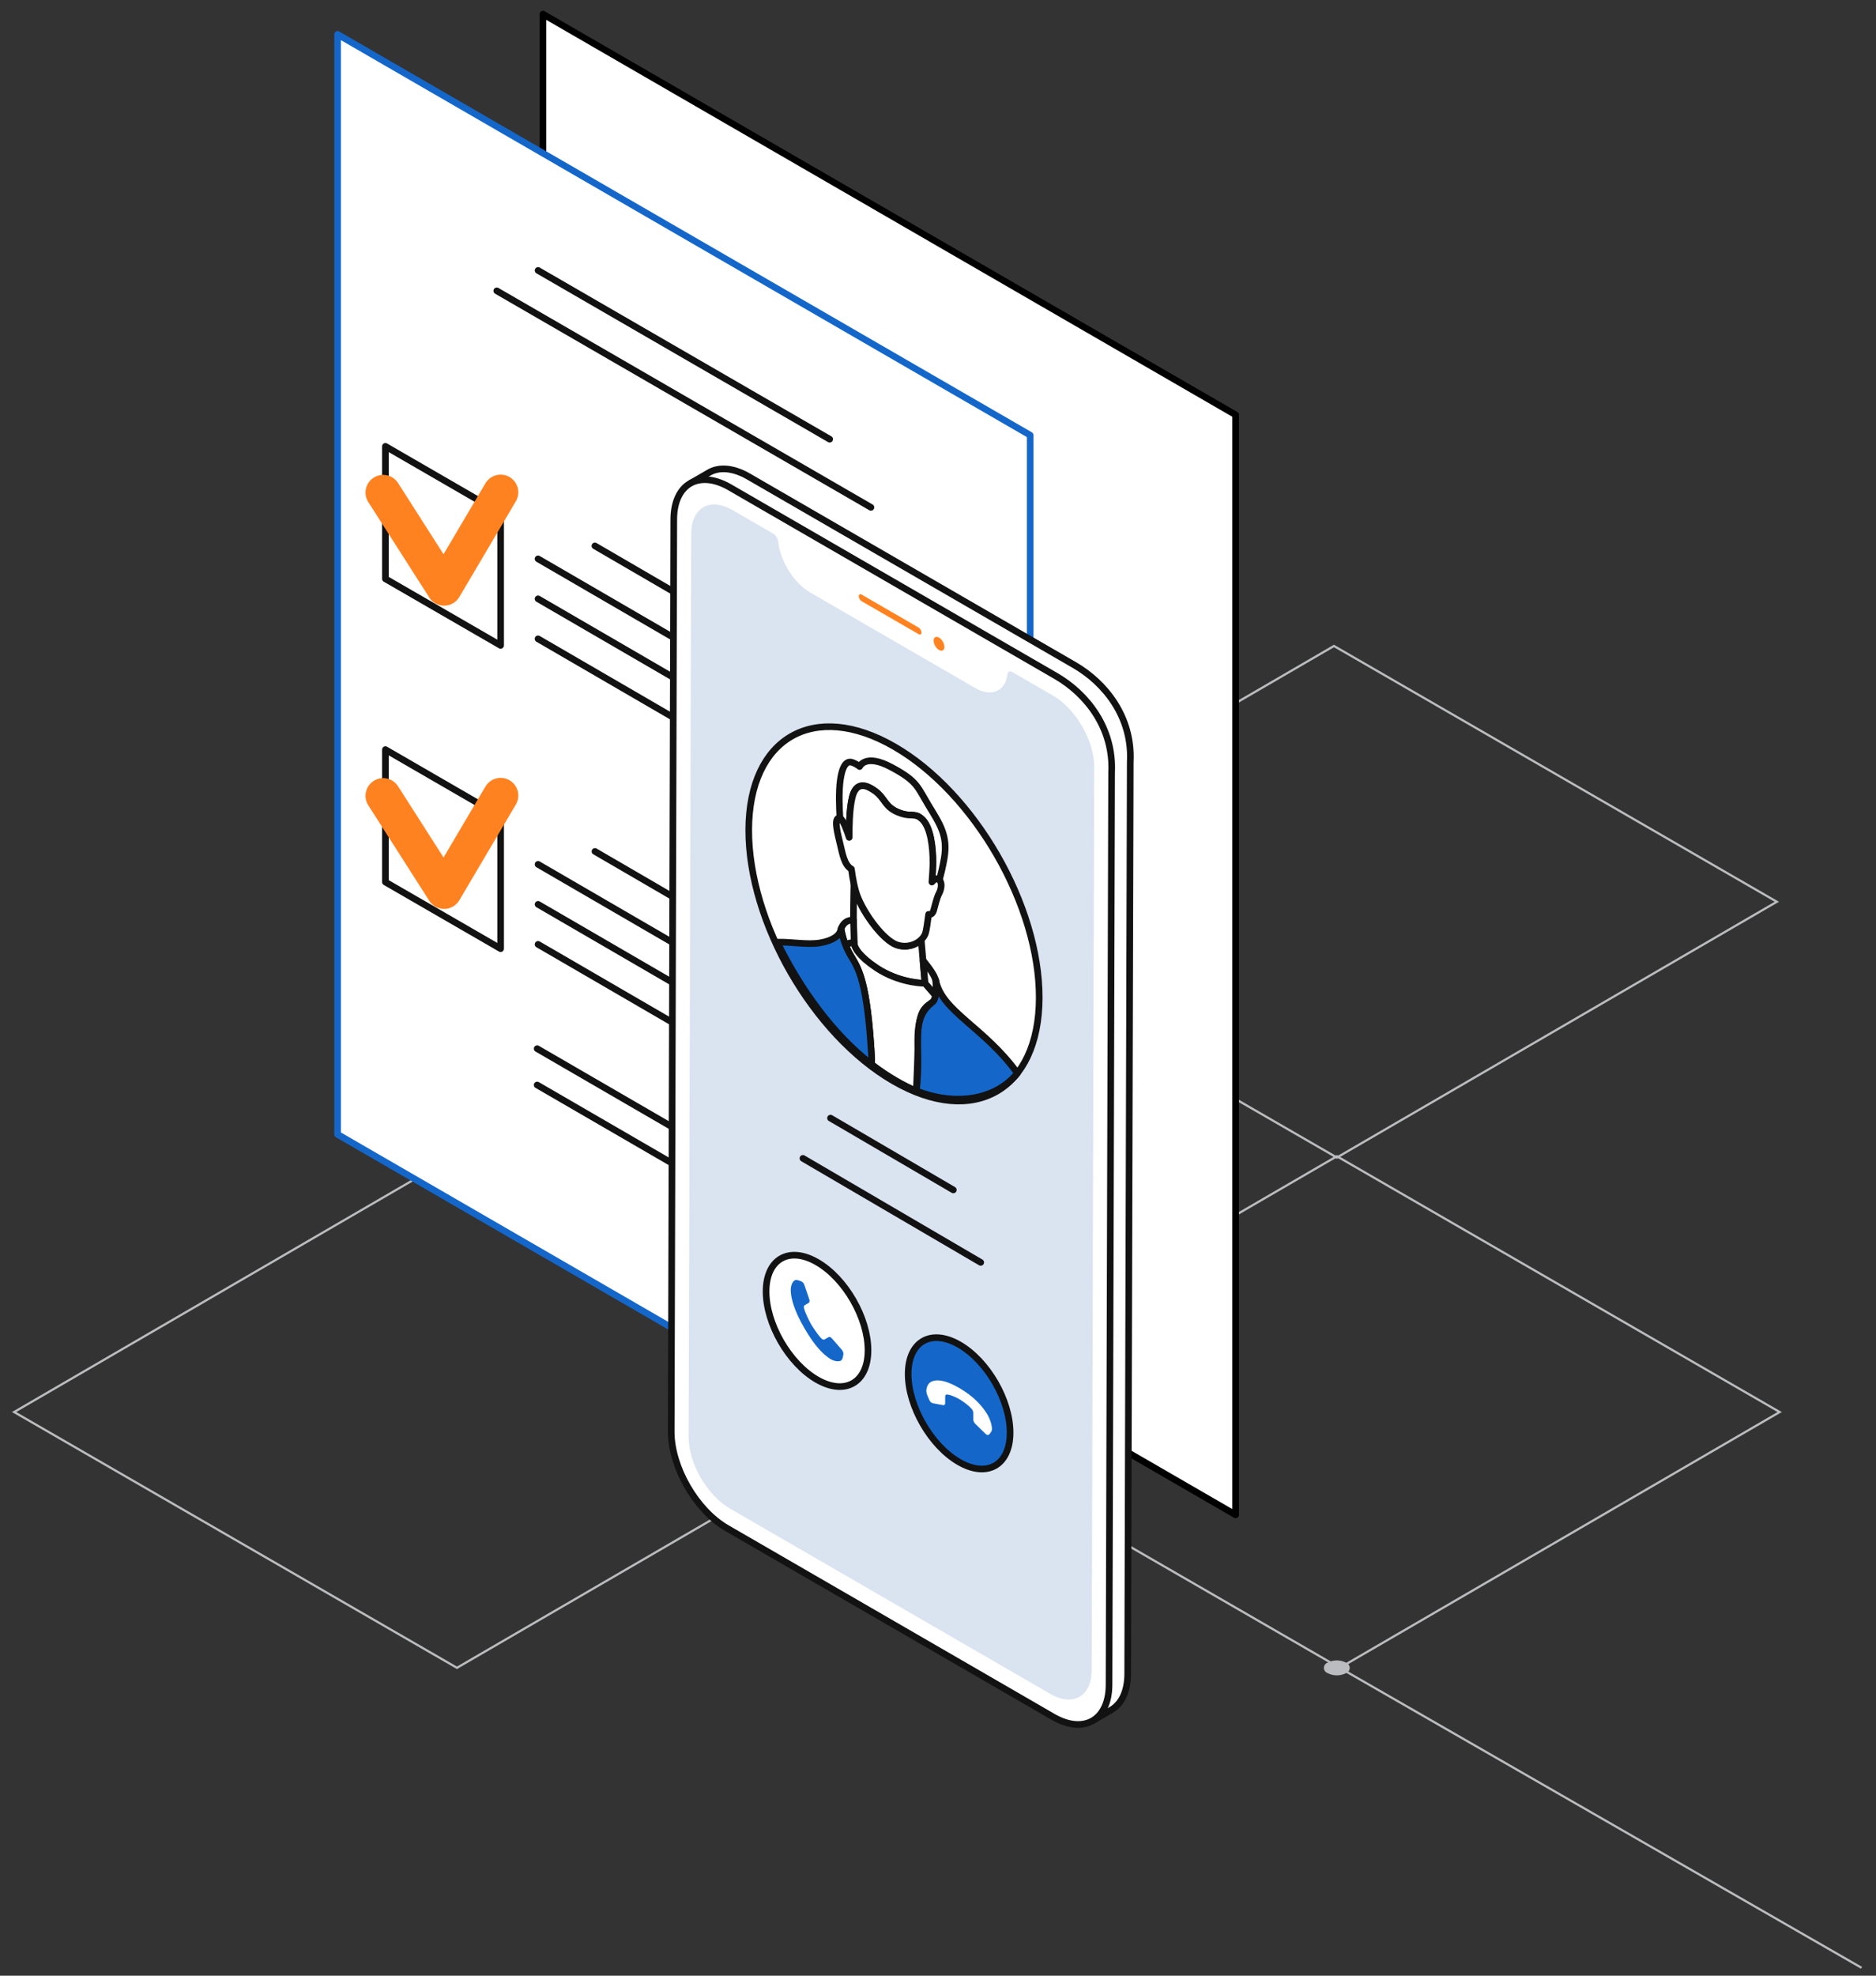 <svg width="133" height="140" viewBox="0 0 133 140" fill="none" xmlns="http://www.w3.org/2000/svg">
<rect x="0" y="0" width="133" height="140" fill="#333333" stroke="none"/>
<path d="M94.982 118.186L131.973 139.44" stroke="#BBBCBF" stroke-width="0.157" stroke-miterlimit="10"/>
<path d="M125.969 63.901L94.573 45.775L63.381 63.901L94.777 82.026L125.969 63.901Z" stroke="#BBBCBF" stroke-width="0.157" stroke-miterlimit="10"/>
<path d="M126.171 100.059L94.778 81.934L63.586 100.059L94.982 118.184L126.171 100.059Z" stroke="#BBBCBF" stroke-width="0.157" stroke-miterlimit="10"/>
<path d="M63.585 100.059L32.192 81.934L1 100.059L32.396 118.184L63.585 100.059Z" stroke="#BBBCBF" stroke-width="0.157" stroke-miterlimit="10"/>
<path d="M95.421 117.813C95.221 117.711 95 117.658 94.775 117.658C94.551 117.658 94.329 117.711 94.129 117.813C94.051 117.839 93.982 117.89 93.934 117.957C93.885 118.024 93.859 118.105 93.859 118.188C93.859 118.271 93.885 118.352 93.934 118.419C93.982 118.486 94.051 118.537 94.129 118.563C94.33 118.666 94.552 118.719 94.777 118.719C95.002 118.719 95.224 118.666 95.425 118.563C95.502 118.536 95.569 118.485 95.617 118.419C95.664 118.352 95.69 118.272 95.69 118.19C95.69 118.108 95.664 118.028 95.617 117.961C95.569 117.894 95.502 117.844 95.425 117.816" fill="#BBBCBF"/>
<path d="M38.494 1V78.943L87.601 107.344V29.397L38.494 1Z" fill="white" stroke="black" stroke-width="0.47" stroke-linecap="round" stroke-linejoin="round"/>
<path d="M73.036 30.838L23.934 2.437V80.384L73.036 108.781V30.838Z" fill="white" stroke="#1467C9" stroke-width="0.47" stroke-linecap="round" stroke-linejoin="round"/>
<path d="M35.492 67.225L27.324 62.505V53.118L35.492 57.843V67.225Z" fill="white" stroke="#121212" stroke-width="0.47" stroke-linecap="round" stroke-linejoin="round"/>
<path d="M27.166 56.392L31.487 63.154L35.493 56.374" stroke="#FF8221" stroke-width="2.505" stroke-miterlimit="10" stroke-linecap="round" stroke-linejoin="round"/>
<path d="M35.492 45.736L27.324 41.016V31.629L35.492 36.353V45.736Z" fill="white" stroke="#121212" stroke-width="0.47" stroke-linecap="round" stroke-linejoin="round"/>
<path d="M27.166 34.903L31.487 41.665L35.493 34.885" stroke="#FF8221" stroke-width="2.505" stroke-miterlimit="10" stroke-linecap="round" stroke-linejoin="round"/>
<path d="M38.147 19.164L58.821 31.122" stroke="#121212" stroke-width="0.47" stroke-linecap="round" stroke-linejoin="round"/>
<path d="M35.219 20.609L61.746 35.953" stroke="#121212" stroke-width="0.47" stroke-linecap="round" stroke-linejoin="round"/>
<path d="M42.176 38.685L64.498 51.667" stroke="#121212" stroke-width="0.47" stroke-linecap="round" stroke-linejoin="round"/>
<path d="M38.145 39.602L70.006 58.104" stroke="#121212" stroke-width="0.47" stroke-linecap="round" stroke-linejoin="round"/>
<path d="M38.145 42.435L70.006 60.938" stroke="#121212" stroke-width="0.47" stroke-linecap="round" stroke-linejoin="round"/>
<path d="M38.145 45.27L70.006 63.773" stroke="#121212" stroke-width="0.47" stroke-linecap="round" stroke-linejoin="round"/>
<path d="M42.18 60.334L64.501 73.316" stroke="#121212" stroke-width="0.47" stroke-linecap="round" stroke-linejoin="round"/>
<path d="M38.082 76.884L49.709 83.624" stroke="#121212" stroke-width="0.47" stroke-linecap="round" stroke-linejoin="round"/>
<path d="M38.082 74.311L50.615 81.576" stroke="#121212" stroke-width="0.47" stroke-linecap="round" stroke-linejoin="round"/>
<path d="M38.147 61.25L70.008 79.753" stroke="#121212" stroke-width="0.47" stroke-linecap="round" stroke-linejoin="round"/>
<path d="M38.147 64.084L70.008 82.587" stroke="#121212" stroke-width="0.47" stroke-linecap="round" stroke-linejoin="round"/>
<path d="M38.147 66.919L70.008 85.421" stroke="#121212" stroke-width="0.47" stroke-linecap="round" stroke-linejoin="round"/>
<path d="M76.181 47.134L53.065 33.765C51.937 33.116 50.924 33.071 50.2 33.525L48.992 34.224L49.481 34.313C49.236 34.762 49.094 35.34 49.094 36.034L48.912 100.667C48.903 103.185 50.671 106.25 52.86 107.518L75.977 120.886C76.599 121.247 77.19 121.416 77.714 121.425L77.576 121.865L78.78 121.171L78.784 121.167C79.499 120.753 79.943 119.872 79.948 118.617L80.13 53.985C80.29 50.822 78.367 48.402 76.181 47.134Z" fill="white" stroke="#121212" stroke-width="0.47" stroke-linecap="round" stroke-linejoin="round"/>
<path d="M74.86 47.903L51.743 34.535C49.558 33.271 47.777 34.285 47.768 36.803L47.586 101.436C47.577 103.954 49.345 107.019 51.534 108.287L74.651 121.656C76.836 122.919 78.617 121.905 78.626 119.387L78.808 54.755C78.968 51.591 77.045 49.167 74.86 47.903Z" fill="white" stroke="#121212" stroke-width="0.47" stroke-linecap="round" stroke-linejoin="round"/>
<path d="M74.651 49.291L71.768 47.623C71.591 47.521 71.448 47.592 71.422 47.783C71.266 48.984 70.298 49.425 69.139 48.753L57.441 41.986C56.277 41.315 55.318 39.762 55.171 38.383C55.149 38.165 55.007 37.929 54.829 37.822C54.279 37.502 53.097 36.822 51.947 36.154C50.326 35.215 49.007 35.967 49.002 37.836L48.82 101.823C48.816 103.687 50.122 105.96 51.743 106.895L74.451 120.027C76.072 120.966 77.391 120.21 77.395 118.346L77.577 54.359C77.582 52.499 76.272 50.226 74.651 49.291Z" fill="#DAE4F0"/>
<path d="M68.009 95.285C66.015 94.132 64.389 95.058 64.385 97.353C64.38 99.649 65.993 102.447 67.987 103.599C69.981 104.756 71.606 103.826 71.611 101.531C71.62 99.235 70.007 96.437 68.009 95.285Z" fill="#1467C9" stroke="#121212" stroke-width="0.47" stroke-linecap="round" stroke-linejoin="round"/>
<path d="M68.004 98.353C66.902 97.717 66.374 97.775 66.072 97.886C65.769 97.997 65.632 98.407 65.685 98.678C65.716 98.834 65.814 99.056 65.889 99.216C65.929 99.301 65.992 99.372 66.058 99.408C66.08 99.421 66.103 99.43 66.129 99.434L66.862 99.572C66.951 99.59 67.009 99.528 67.009 99.426V98.967C67.009 98.878 67.053 98.816 67.124 98.816C67.448 98.825 68.004 99.141 68.004 99.141C68.004 99.141 68.563 99.47 68.883 99.835C68.954 99.915 68.999 100.026 68.999 100.12V100.578C68.999 100.68 69.056 100.809 69.141 100.894L69.874 101.606C69.896 101.628 69.918 101.646 69.94 101.659C70.002 101.695 70.069 101.699 70.109 101.659C70.184 101.588 70.282 101.477 70.313 101.357C70.367 101.152 70.233 100.578 69.931 100.12C69.629 99.661 69.105 98.994 68.004 98.353Z" fill="white"/>
<path d="M57.937 89.442C55.943 88.285 54.317 89.215 54.312 91.51C54.308 93.806 55.92 96.604 57.914 97.761C59.908 98.913 61.534 97.988 61.538 95.692C61.543 93.392 59.931 90.594 57.937 89.442Z" fill="white" stroke="#121212" stroke-width="0.47" stroke-linecap="round" stroke-linejoin="round"/>
<path d="M56.844 90.817C56.836 90.812 56.827 90.808 56.818 90.803C56.693 90.75 56.525 90.692 56.418 90.701C56.231 90.719 56.027 91.061 56.063 91.529C56.098 91.996 56.249 92.77 57.026 94.114C57.804 95.462 58.399 95.978 58.785 96.245C58.816 96.267 58.848 96.285 58.879 96.307C59.234 96.512 59.581 96.499 59.678 96.361C59.74 96.276 59.776 96.098 59.794 95.965C59.807 95.871 59.758 95.742 59.678 95.644L58.985 94.848C58.954 94.812 58.923 94.785 58.892 94.768C58.839 94.737 58.781 94.728 58.741 94.754L58.457 94.915C58.417 94.937 58.364 94.932 58.306 94.901C58.283 94.888 58.261 94.874 58.243 94.852C57.906 94.519 57.506 93.842 57.506 93.842C57.506 93.842 57.12 93.157 57 92.699C56.973 92.597 57 92.516 57.053 92.485L57.333 92.325C57.4 92.29 57.413 92.183 57.373 92.067L57.031 91.07C57 90.959 56.924 90.866 56.844 90.817Z" fill="#1467C9"/>
<path d="M65.125 44.47L61.087 42.134C60.972 42.068 60.883 42.121 60.883 42.25C60.883 42.379 60.972 42.535 61.087 42.602L65.125 44.937C65.236 45.004 65.329 44.951 65.329 44.822C65.329 44.693 65.24 44.532 65.125 44.47Z" fill="#FF8221"/>
<path d="M66.571 45.181C66.363 45.061 66.189 45.154 66.189 45.399C66.189 45.639 66.358 45.933 66.571 46.058C66.78 46.178 66.953 46.084 66.953 45.844C66.953 45.599 66.78 45.306 66.571 45.181Z" fill="#FF8221"/>
<path d="M63.412 52.91C57.728 49.622 53.1 52.26 53.082 58.804C53.064 65.349 57.661 73.321 63.346 76.608C69.035 79.896 73.658 77.254 73.676 70.714C73.694 64.17 69.102 56.202 63.412 52.91Z" fill="white" stroke="#121212" stroke-width="0.47" stroke-linecap="round" stroke-linejoin="round"/>
<path d="M60.541 62.666C60.537 62.831 60.532 63.009 60.528 63.2C60.515 63.818 60.506 64.552 60.506 65.215L60.546 66.772C60.55 66.83 60.555 66.888 60.559 66.941C60.621 67.208 60.906 67.769 62.096 68.57C62.211 68.65 62.331 68.721 62.447 68.788C64.028 69.7 65.569 69.682 65.573 69.682C65.511 69.001 65.422 67.956 65.342 66.964C65.334 66.839 65.32 66.714 65.311 66.59C64.934 66.959 64.285 67.186 63.61 66.972C63.517 66.941 63.415 66.897 63.313 66.839C62.407 66.314 61.248 64.717 60.781 63.52C60.692 63.267 60.608 62.973 60.541 62.666Z" fill="white" stroke="#121212" stroke-width="0.47" stroke-linecap="round" stroke-linejoin="round"/>
<path d="M63.618 54.6C63.485 54.524 63.343 54.444 63.183 54.36C61.34 53.372 60.944 54.32 60.944 54.32C60.944 54.32 60.869 54.248 60.718 54.164C60.642 54.12 60.554 54.075 60.447 54.035C60.123 53.91 59.759 54.057 59.581 55.227C59.448 56.104 59.51 57.385 59.55 57.977C59.776 58.114 60.052 58.88 60.203 59.338C60.198 58.72 60.212 57.363 60.416 56.513C60.647 55.561 61.184 55.543 61.757 55.872C61.859 55.93 61.966 56.001 62.068 56.081C62.677 56.544 62.712 57.038 63.383 57.425C63.467 57.474 63.556 57.518 63.663 57.563C64.449 57.897 64.746 57.652 65.141 57.879C65.226 57.928 65.31 57.994 65.408 58.092C65.963 58.662 66.141 59.983 66.136 61.14C66.136 61.465 66.11 61.954 66.065 62.505C66.19 62.359 66.341 62.248 66.483 62.296C66.505 62.305 66.523 62.314 66.54 62.323C66.558 62.332 66.572 62.345 66.589 62.359C66.705 61.967 66.829 61.456 66.94 60.828C67.22 59.209 66.625 58.382 65.817 57.047C65.084 55.828 65.03 55.419 63.618 54.6Z" fill="white" stroke="#121212" stroke-width="0.47" stroke-linecap="round" stroke-linejoin="round"/>
<path d="M61.757 55.873C61.184 55.539 60.647 55.562 60.416 56.514C60.211 57.363 60.198 58.72 60.203 59.339C60.056 58.88 59.781 58.115 59.55 57.977C59.55 57.977 59.55 57.977 59.545 57.977C59.51 57.959 59.478 57.95 59.447 57.964C59.114 58.093 59.399 59.125 59.567 59.832C59.736 60.54 59.865 61.296 60.358 61.581C60.358 61.581 60.358 61.581 60.362 61.581C60.407 61.941 60.469 62.31 60.544 62.662C60.611 62.969 60.691 63.262 60.789 63.511C61.251 64.708 62.41 66.31 63.32 66.83C63.422 66.888 63.525 66.937 63.618 66.964C64.293 67.177 64.941 66.951 65.319 66.581C65.461 66.439 65.567 66.279 65.616 66.114C65.678 65.914 65.754 65.411 65.834 64.793C65.958 64.833 66.114 64.762 66.189 64.521C66.296 64.161 66.398 63.641 66.58 63.298C66.74 63 66.802 62.537 66.593 62.355C66.58 62.342 66.562 62.333 66.545 62.319C66.527 62.31 66.505 62.301 66.487 62.293C66.345 62.244 66.194 62.359 66.069 62.502C66.109 61.955 66.14 61.465 66.14 61.136C66.145 59.979 65.967 58.658 65.412 58.089C65.314 57.991 65.23 57.924 65.146 57.875C64.75 57.648 64.457 57.893 63.667 57.559C63.56 57.515 63.471 57.47 63.387 57.421C62.716 57.034 62.681 56.54 62.072 56.078C61.966 56.002 61.859 55.935 61.757 55.873Z" fill="white" stroke="#121212" stroke-width="0.47" stroke-linecap="round" stroke-linejoin="round"/>
<path d="M66.322 70.531C66.291 70.749 66.224 70.936 66.104 71.016C65.749 71.265 65.296 71.501 65.185 72.511C65.145 72.884 65.047 75.006 64.963 77.306C64.496 77.111 64.017 76.87 63.533 76.59C62.938 76.248 62.356 75.852 61.792 75.42C61.787 75.353 61.805 75.095 61.8 75.02C61.49 69.503 60.877 68.662 60.304 67.692C60.135 67.417 60.015 67.145 59.922 66.896L60.553 66.763C60.553 66.763 60.548 66.794 60.557 66.852C60.557 66.878 60.557 66.905 60.566 66.936C60.628 67.199 60.912 67.764 62.107 68.564C62.222 68.644 62.338 68.711 62.453 68.782C64.034 69.699 65.58 69.677 65.58 69.677L66.322 70.531Z" fill="white" stroke="#121212" stroke-width="0.47" stroke-linecap="round" stroke-linejoin="round"/>
<path d="M60.513 65.21C60.513 65.21 59.985 65.103 59.687 65.677C59.63 65.784 59.594 65.9 59.576 66.011C59.63 65.891 59.63 65.806 59.63 65.806C59.63 65.806 59.678 66.273 59.918 66.896L60.553 66.763L60.513 65.21Z" fill="white" stroke="#121212" stroke-width="0.47" stroke-linecap="round" stroke-linejoin="round"/>
<path d="M65.441 68.062L65.584 69.678L66.325 70.527C66.401 70.069 66.343 69.482 66.343 69.482C66.343 69.482 66.343 69.482 66.343 69.486C66.334 69.446 66.321 69.406 66.308 69.366C66.148 68.89 65.441 68.062 65.441 68.062Z" fill="white" stroke="#121212" stroke-width="0.47" stroke-linecap="round" stroke-linejoin="round"/>
<path d="M61.796 75.421C59.078 73.335 56.728 70.096 55.107 66.764C56.076 66.732 57.213 66.964 58.123 66.817C59.131 66.648 59.464 66.261 59.575 66.016C59.633 65.896 59.633 65.811 59.633 65.811C59.633 65.811 59.682 66.279 59.922 66.901C60.015 67.151 60.139 67.422 60.304 67.698C60.877 68.668 61.489 69.508 61.8 75.025C61.805 75.096 61.791 75.354 61.796 75.421Z" fill="#1467C9" stroke="#121212" stroke-width="0.47" stroke-linecap="round" stroke-linejoin="round"/>
<path d="M72.132 76.047C70.618 77.916 67.807 78.414 64.969 77.302C65.342 73.939 64.489 72.266 66.11 71.011C66.439 70.789 66.368 69.69 66.346 69.485C66.785 71.679 69.783 72.795 72.132 76.047Z" fill="#1467C9" stroke="#121212" stroke-width="0.47" stroke-linecap="round" stroke-linejoin="round"/>
<g clip-path="url(#clip0_1488_23941)">
<path d="M58.879 79.231L67.586 84.32" stroke="#121212" stroke-width="0.47" stroke-linecap="round" stroke-linejoin="round"/>
<path d="M56.924 82.083L69.529 89.456" stroke="#121212" stroke-width="0.47" stroke-linecap="round" stroke-linejoin="round"/>
</g>
<defs>
<clipPath id="clip0_1488_23941">
<rect width="13.125" height="10.745" fill="white" transform="translate(56.664 78.973)"/>
</clipPath>
</defs>
</svg>
